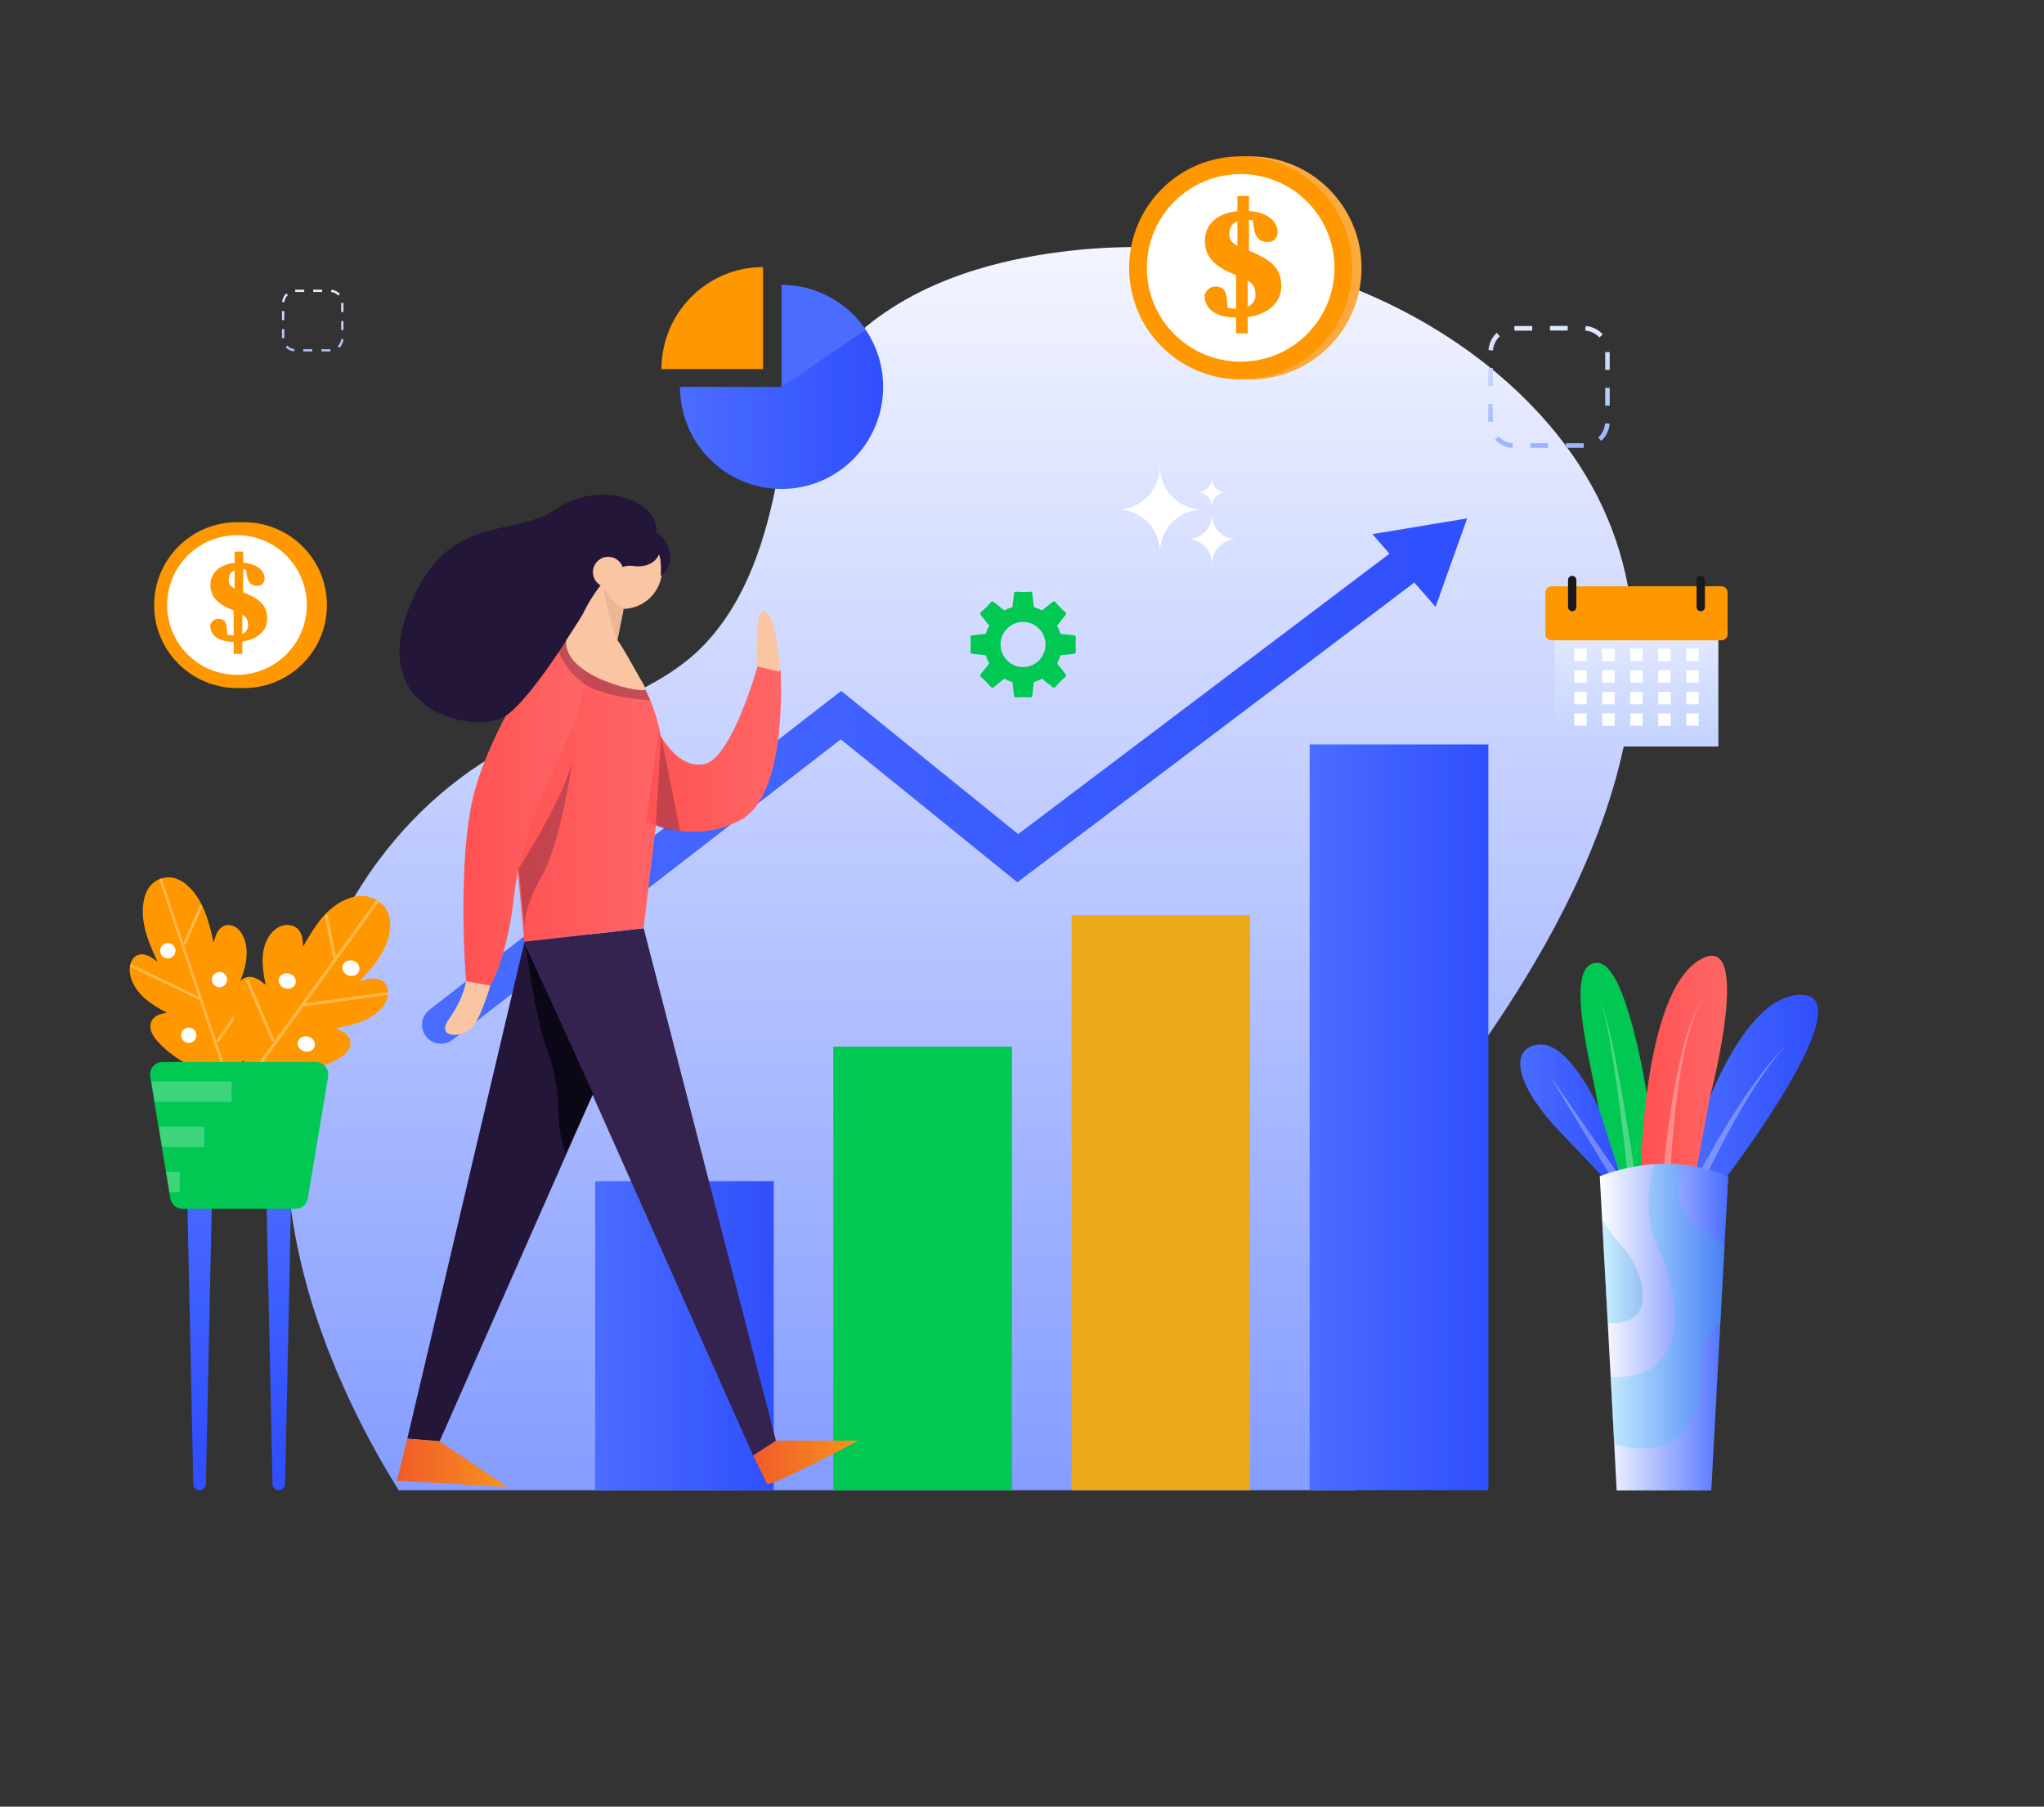 <?xml version="1.0" encoding="utf-8"?>
<!-- Generator: Adobe Illustrator 25.3.0, SVG Export Plug-In . SVG Version: 6.00 Build 0)  -->
<svg version="1.1" id="Layer_1" xmlns="http://www.w3.org/2000/svg" xmlns:xlink="http://www.w3.org/1999/xlink" x="0px" y="0px"
	 viewBox="0 0 1765 1560" style="enable-background:new 0 0 1765 1560;" xml:space="preserve">
<rect x="0" y="0" width="1765" height="1560" fill="#333333" stroke="none"/>
<style type="text/css">
	.st0{fill:url(#SVGID_1_);}
	.st1{fill:url(#SVGID_2_);}
	.st2{fill:url(#SVGID_3_);}
	.st3{fill:#FF9800;}
	.st4{fill:#1A1A1A;}
	.st5{fill:#FFFFFF;}
	.st6{fill:url(#SVGID_4_);}
	.st7{fill:#4A6DFF;}
	.st8{opacity:0.3;fill:#FFFFFF;enable-background:new    ;}
	.st9{fill:url(#SVGID_5_);}
	.st10{fill:url(#SVGID_6_);}
	.st11{fill:#00C852;}
	.st12{opacity:0.24;fill:#FFFFFF;enable-background:new    ;}
	.st13{fill:url(#SVGID_7_);}
	.st14{fill:#FCAA3D;}
	.st15{fill:url(#SVGID_8_);}
	.st16{fill:url(#SVGID_9_);}
	.st17{fill:#EAA918;}
	.st18{fill:url(#SVGID_10_);}
	.st19{fill:url(#SVGID_11_);}
	.st20{fill:#35234F;}
	.st21{fill:#231638;}
	.st22{fill:url(#SVGID_12_);}
	.st23{fill:url(#SVGID_13_);}
	.st24{fill:url(#SVGID_14_);}
	.st25{fill:url(#SVGID_15_);}
	.st26{fill:#F9C5A2;}
	.st27{opacity:0.27;fill:#231638;enable-background:new    ;}
	.st28{fill:#0C0716;}
	.st29{fill:#E8B795;}
	.st30{fill:url(#SVGID_16_);}
	.st31{fill:url(#SVGID_17_);}
	.st32{fill:url(#SVGID_18_);}
	.st33{fill:url(#SVGID_19_);}
	.st34{opacity:0.3;fill:url(#SVGID_20_);enable-background:new    ;}
	.st35{opacity:0.3;fill:url(#SVGID_21_);enable-background:new    ;}
</style>
<g>
	<g>
		<g>
			
				<linearGradient id="SVGID_1_" gradientUnits="userSpaceOnUse" x1="-5292.572" y1="-622.288" x2="-5292.572" y2="1144.25" gradientTransform="matrix(1 0 0 1 6121.792 716)">
				<stop  offset="0" style="stop-color:#FFFFFF"/>
				<stop  offset="1" style="stop-color:#4A6DFF"/>
			</linearGradient>
			<path class="st0" d="M1275,908.7L1275,908.7c-2.6,3.8-5,7.2-7.3,10.4c-20.9,29.7-41.6,67.8-58.8,110.1
				c-16.3,40-29.5,83.7-36.8,127.4c-5.2,31.3-7.4,62.7-5.6,92.9c0.2,3.1,0.4,6.2,0.7,9.2c0.5,5.4,1.1,10.8,1.9,16.2
				c0.3,2,0.6,3.9,0.9,5.9c0.2,1.5,0.5,2.9,0.8,4.4c0.1,0.5,0.2,1,0.3,1.5H344.2c-13.2-21.2-26.9-45.5-39.7-72.2
				c-12.6-26.3-24.3-54.9-33.9-85.2c-7.1-22.5-12.9-45.9-17-70c-1.9-11.4-3.4-22.9-4.5-34.5c-7.2-77.8,9.1-164.4,50.2-238.8
				c8.3-15,17.6-29.6,27.9-43.4c34.7-46.5,80.8-85.5,138.9-110.4c1-0.4,2-0.9,3.1-1.3c37.1-15.7,77.1-28.7,109.8-50.3
				c5.9-3.9,11.6-8.1,17-12.6c4.7-3.9,9.1-8.1,13.3-12.6c18.2-19.5,31-42.1,40.6-65.9c9.9-24.6,16.3-50.5,21.2-75.5
				c16.6-83,64.9-132.9,124.1-162.3c15.1-7.5,30.8-13.6,46.9-18.6c27.8-8.6,56.7-13.9,84.8-16.9c2.6-0.3,5.2-0.5,7.8-0.8
				c45.8-4.1,91.5-2.1,135.7,5.7c19.6,3.4,38.8,8,57.6,13.6c43.4,13,84.5,31.8,121.7,55.9c16.4,10.6,32.1,22.3,46.8,35
				c9.3,8,17.9,16.1,25.8,24.3c10.6,10.9,20.1,22,28.5,33.2C1496.4,576.3,1340.5,815,1275,908.7z"/>
			<g>
				
					<linearGradient id="SVGID_2_" gradientUnits="userSpaceOnUse" x1="1337.536" y1="-477.7" x2="1337.536" y2="-282.977" gradientTransform="matrix(1 0 0 1 0 716)">
					<stop  offset="0" style="stop-color:#FFFFFF"/>
					<stop  offset="1" style="stop-color:#799BFF"/>
				</linearGradient>
				<path class="st1" d="M1367.6,386.7h-15.4v-4h15.3L1367.6,386.7z M1336.8,386.7h-15.3v-4h15.3V386.7z M1305.9,386.7
					c-5.7-0.4-10.9-3-14.8-7.2l2.9-2.7c3.2,3.5,7.5,5.6,12.2,5.9L1305.9,386.7z M1382.8,380.7l-2.7-2.9c3.4-3.2,5.5-7.6,5.9-12.3
					l3.9,0.3C1389.5,371.5,1387,376.8,1382.8,380.7z M1289.1,364.3l-1.8-0.2h-2.2l0,0l0,0v-15.4h3.9L1289.1,364.3z M1390,350.3h-3.9
					v-15.4h3.9V350.3z M1289.1,333.3h-3.9v-15.4h3.9V333.3z M1390,319.4h-3.9v-15.3l3.9-0.1V319.4z M1289.2,302.6l-3.9-0.3
					c0.4-5.7,3-11,7.1-14.9l2.7,2.9C1291.6,293.6,1289.5,298,1289.2,302.6z M1381.1,291.4c-3.2-3.5-7.5-5.6-12.2-5.9l0.3-4
					c5.7,0.4,10.9,3,14.8,7.2L1381.1,291.4z M1307.7,285.4v-2l-0.1-1.9h0.2h15.3v4h-15.4V285.4z M1307.7,283.4L1307.7,283.4
					L1307.7,283.4z M1353.7,285.4h-15.3v-4h15.3V285.4z"/>
			</g>
			<g>
				
					<linearGradient id="SVGID_3_" gradientUnits="userSpaceOnUse" x1="1414.331" y1="-259.156" x2="1410.432" y2="157.096" gradientTransform="matrix(1 0 0 1 0 716)">
					<stop  offset="0" style="stop-color:#FFFFFF"/>
					<stop  offset="1" style="stop-color:#799BFF"/>
				</linearGradient>
				<path class="st2" d="M1483.8,644.6h-138.6c-1.6,0-2.8-1.3-2.8-2.8V535H1481c1.6,0,2.8,1.3,2.8,2.8V644.6z"/>
				<path class="st3" d="M1486.4,552.9h-146.6c-3,0-5.4-2.4-5.4-5.4v-35.9c0-3,2.4-5.4,5.4-5.4h146.6c3,0,5.4,2.4,5.4,5.4v35.9
					C1491.9,550.5,1489.4,552.9,1486.4,552.9z"/>
				<g>
					<path class="st4" d="M1357.6,527.8L1357.6,527.8c2,0,3.6-1.6,3.6-3.6v-23.4c0-2-1.6-3.6-3.6-3.6l0,0c-2,0-3.6,1.6-3.6,3.6v23.4
						C1354.1,526.2,1355.6,527.8,1357.6,527.8z"/>
					<path class="st4" d="M1465,500.8v23.4c0,2,1.6,3.6,3.6,3.6l0,0c2,0,3.6-1.6,3.6-3.6v-23.4c0-2-1.6-3.6-3.6-3.6l0,0
						C1466.6,497.2,1465,498.8,1465,500.8z"/>
				</g>
				<g>
					<rect x="1359.4" y="560.1" class="st5" width="10.7" height="10.8"/>
					<rect x="1383.6" y="560.1" class="st5" width="10.7" height="10.8"/>
					<rect x="1407.7" y="560.1" class="st5" width="10.7" height="10.8"/>
					<rect x="1431.9" y="560.1" class="st5" width="10.7" height="10.8"/>
					<rect x="1456.1" y="560.1" class="st5" width="10.7" height="10.8"/>
					<rect x="1359.4" y="578.7" class="st5" width="10.7" height="10.8"/>
					<rect x="1383.6" y="578.7" class="st5" width="10.7" height="10.8"/>
					<rect x="1407.7" y="578.7" class="st5" width="10.7" height="10.8"/>
					<rect x="1431.9" y="578.7" class="st5" width="10.7" height="10.8"/>
					<rect x="1456.1" y="578.7" class="st5" width="10.7" height="10.8"/>
					<rect x="1359.4" y="597.3" class="st5" width="10.7" height="10.8"/>
					<rect x="1383.6" y="597.3" class="st5" width="10.7" height="10.8"/>
					<rect x="1407.7" y="597.3" class="st5" width="10.7" height="10.8"/>
					<rect x="1431.9" y="597.3" class="st5" width="10.7" height="10.8"/>
					<rect x="1456.1" y="597.3" class="st5" width="10.7" height="10.8"/>
					<rect x="1359.4" y="615.9" class="st5" width="10.7" height="10.8"/>
					<rect x="1383.6" y="615.9" class="st5" width="10.7" height="10.8"/>
					<rect x="1407.7" y="615.9" class="st5" width="10.7" height="10.8"/>
					<rect x="1431.9" y="615.9" class="st5" width="10.7" height="10.8"/>
					<rect x="1456.1" y="615.9" class="st5" width="10.7" height="10.8"/>
				</g>
			</g>
			<g>
				
					<linearGradient id="SVGID_4_" gradientUnits="userSpaceOnUse" x1="587.186" y1="1223.765" x2="762.586" y2="1223.765" gradientTransform="matrix(1 0 0 -1 0 1557.89)">
					<stop  offset="0" style="stop-color:#4A6DFF"/>
					<stop  offset="0.999" style="stop-color:#304FFD"/>
				</linearGradient>
				<path class="st6" d="M762.6,334.1c0,48.6-39.3,88.1-87.7,88.1s-87.7-39.4-87.7-88.1h87.7v-88c30.3,0,56.9,15.4,72.7,38.8
					C757.1,298.9,762.6,315.9,762.6,334.1z"/>
				<path class="st3" d="M571.2,318.7c0-48.6,39.3-88.1,87.7-88.1v88.1H571.2z"/>
				<path class="st7" d="M747.6,284.8l-72.7,49.3V246C705.2,246.1,731.8,261.4,747.6,284.8z"/>
			</g>
			<g>
				<g>
					<path class="st3" d="M198.1,934.3c11.5-15.8,20.1-33.7,25.2-52.5c1.8-6.6,3.2-13.6,2.1-20.3c-0.7-4-2.5-8.1-6.1-9.9
						c-4.7-2.3-10.2,0-14.8,2.4c6.4-13.9,11.8-30,6.1-44.2c-1.4-3.4-3.5-6.7-6.5-8.8s-7.1-3-10.5-1.6c-5.6,2.2-7.7,8.8-9.1,14.7
						c-3.9-17.4-8.4-35.8-21.2-48.2c-3.9-3.8-8.7-7-14.1-8c-6.2-1.2-12.7,0.8-17.4,4.9c-5.4,4.7-7.4,11.8-8.2,18.7
						c-0.7,6-0.2,12.1,1,18c2.2,10.8,6.8,20.9,11.4,31c-5-4-11.3-8.2-17.2-5.8c-5.5,2.2-7.4,9.2-6.7,15.1c1,8.1,5.7,15.5,11.7,21.1
						c6,5.6,13.1,9.7,20.3,13.6c-4.8,0.7-10,2-12.6,6.1c-2,3.1-2,7.1-0.7,10.5s3.6,6.3,6.1,9c16.2,17.3,38.9,26.5,61,34.8
						C197.9,934.6,198,934.5,198.1,934.3z"/>
					<g>
						<polygon class="st8" points="196.6,935.7 137.4,759 139.6,758.3 198.8,934.9 						"/>
					</g>
					<g>
						<path class="st5" d="M196.1,845.8c0,3.7-3,6.6-6.6,6.6s-6.6-3-6.6-6.6s3-6.6,6.6-6.6C193.1,839.1,196.1,842.1,196.1,845.8z"/>
					</g>
					<g>
						<path class="st5" d="M151.5,820.9c0,3.7-3,6.6-6.6,6.6c-3.7,0-6.6-3-6.6-6.6c0-3.7,3-6.6,6.6-6.6S151.5,817.2,151.5,820.9z"/>
					</g>
					<g>
						<path class="st5" d="M169.6,893.9c0,3.7-3,6.6-6.6,6.6s-6.6-3-6.6-6.6c0-3.7,3-6.6,6.6-6.6S169.6,890.2,169.6,893.9z"/>
					</g>
					<g>
						<polygon class="st8" points="160.3,815.9 158.1,814.9 172.7,781.4 174.8,782.4 						"/>
					</g>
					<g>
						<polygon class="st8" points="171.9,863.3 112.1,834.6 113.1,832.5 172.9,861.2 						"/>
					</g>
					<g>
						<polygon class="st8" points="188.7,899.9 186.7,898.6 218.2,853.4 220.2,854.7 						"/>
					</g>
				</g>
				<g>
					<path class="st3" d="M215.5,929.8c-8.4-18.6-13.2-38.5-13.9-58.2c-0.2-6.9,0-14,3-20.2c1.8-3.6,4.8-7.1,9.2-7.8
						c5.7-0.9,11.1,3,15.6,6.7c-3.3-15.3-5.1-32.5,4.8-44.4c2.4-2.9,5.6-5.4,9.4-6.6c3.8-1.2,8.5-0.8,11.9,1.5
						c5.5,3.8,6.1,10.8,6.1,16.8c8.8-15.6,18.5-32.1,35.6-40.3c5.3-2.5,11.3-4.2,17.5-3.6c7,0.7,13.7,4.5,17.7,9.9
						c4.7,6.1,5,13.5,4.1,20.5c-0.8,6-2.9,11.8-5.8,17.1c-5.2,9.8-12.9,18.2-20.5,26.5c6.4-2.4,14.4-4.6,20.2-0.5
						c5.4,3.8,5.7,11.1,3.4,16.5c-3.2,7.6-10.2,13.2-18.2,16.9c-7.9,3.7-16.8,5.5-25.7,7.2c5,2.1,10.4,4.9,12.2,9.6
						c1.4,3.5,0.3,7.5-2,10.4s-5.6,5-9,6.9c-22.1,11.9-49.3,14.1-75.5,15.6C215.6,930.1,215.5,929.9,215.5,929.8z"/>
					<g>
						<polygon class="st8" points="216.8,931.6 327.2,778.5 324.9,777.1 214.5,930.2 						"/>
					</g>
					<g>
						
							<ellipse transform="matrix(0.27 -0.963 0.963 0.27 -634.282 857.153)" class="st5" cx="247.9" cy="846.7" rx="6.6" ry="7.5"/>
					</g>
					<g>
						<path class="st5" d="M295.8,834c-0.9,3.5,1.5,7.3,5.5,8.4c4,1.1,8-0.9,8.9-4.5c0.9-3.5-1.5-7.3-5.5-8.4
							C300.7,828.5,296.7,830.5,295.8,834z"/>
					</g>
					<g>
						
							<ellipse transform="matrix(0.27 -0.963 0.963 0.27 -674.731 912.624)" class="st5" cx="264.3" cy="901.2" rx="6.6" ry="7.5"/>
					</g>
					<g>
						<polygon class="st8" points="287.5,826.6 290.1,826.3 282.9,789.7 280.3,789.9 						"/>
					</g>
					<g>
						<polygon class="st8" points="262.5,868.9 335.2,859 334.6,856.6 262,866.6 						"/>
					</g>
					<g>
						<polygon class="st8" points="234.7,899.3 237.2,898.6 214.6,845.7 212.1,846.4 						"/>
					</g>
				</g>
				<g>
					
						<linearGradient id="SVGID_5_" gradientUnits="userSpaceOnUse" x1="241.642" y1="280.055" x2="236.639" y2="543.523" gradientTransform="matrix(1 0 0 1 0 716)">
						<stop  offset="0" style="stop-color:#4A6DFF"/>
						<stop  offset="0.999" style="stop-color:#304FFD"/>
					</linearGradient>
					<path class="st9" d="M240.7,1286.7L240.7,1286.7c-2.9,0-5.3-2.3-5.4-5.3l-5-237.4c-0.1-3,2.4-5.5,5.4-5.5h10.1
						c3,0,5.4,2.5,5.4,5.5l-5,237.4C246,1284.4,243.6,1286.7,240.7,1286.7z"/>
					
						<linearGradient id="SVGID_6_" gradientUnits="userSpaceOnUse" x1="173.267" y1="278.752" x2="168.264" y2="542.219" gradientTransform="matrix(1 0 0 1 0 716)">
						<stop  offset="0" style="stop-color:#4A6DFF"/>
						<stop  offset="0.999" style="stop-color:#304FFD"/>
					</linearGradient>
					<path class="st10" d="M172.3,1286.7L172.3,1286.7c-2.9,0-5.3-2.3-5.4-5.3l-5-237.4c-0.1-3,2.4-5.5,5.4-5.5h10.1
						c3,0,5.4,2.5,5.4,5.5l-5,237.4C177.6,1284.4,175.2,1286.7,172.3,1286.7z"/>
					<path class="st11" d="M283.3,929.6l-17.5,105.2c-0.9,5.2-5.3,9-10.6,9h-97.5c-5.2,0-9.7-3.8-10.6-9l-4.4-26.6l-3-17.8l-0.8-4.7
						l-4.1-24.9l-2.9-17.8l-2.2-13.5c-1.1-6.6,3.9-12.5,10.6-12.5h132.5C279.3,917.1,284.4,923.1,283.3,929.6z"/>
				</g>
				<polygon class="st12" points="200,933.7 200,951.4 133.7,951.4 130.8,933.7 				"/>
				<polygon class="st12" points="176.4,972.8 176.4,990.5 140.2,990.5 137.3,972.8 				"/>
				<polygon class="st12" points="155.2,1011.8 155.2,1029.6 146.3,1029.6 143.3,1011.8 				"/>
			</g>
			<g>
				
					<linearGradient id="SVGID_7_" gradientUnits="userSpaceOnUse" x1="270.654" y1="-489.075" x2="269.332" y2="-374.072" gradientTransform="matrix(1 0 0 1 0 716)">
					<stop  offset="0" style="stop-color:#FFFFFF"/>
					<stop  offset="1" style="stop-color:#799BFF"/>
				</linearGradient>
				<path class="st13" d="M285.3,303.5h-7.8v-2h7.8V303.5z M269.7,303.5h-7.8v-2h7.8V303.5z M254.1,303.4c-2.9-0.2-5.5-1.5-7.5-3.6
					l1.5-1.4c1.6,1.8,3.8,2.8,6.2,3L254.1,303.4z M293,300.4l-1.4-1.5c1.7-1.6,2.8-3.8,3-6.2l2,0.1
					C296.4,295.7,295.1,298.4,293,300.4z M245.5,292.1l-0.9-0.1h-1.1l0,0l0,0v-7.8h2V292.1z M296.6,285h-2v-7.8h2V285z M245.5,276.4
					h-2v-7.8h2V276.4z M296.6,269.4h-2v-7.8h2V269.4z M245.6,260.9l-2-0.1c0.2-2.9,1.5-5.5,3.6-7.5l1.4,1.5
					C246.8,256.3,245.7,258.5,245.6,260.9z M292.1,255.2c-1.6-1.8-3.8-2.8-6.2-3l0.2-2c2.9,0.2,5.5,1.5,7.5,3.6L292.1,255.2z
					 M254.9,252.1v-1l-0.1-1h0.1h7.8v2H254.9z M254.9,251.1L254.9,251.1L254.9,251.1z M278.2,252.1h-7.8v-2h7.8V252.1z"/>
			</g>
			<path class="st11" d="M929,550.4c0.1-0.9-0.6-1.7-1.5-1.8c-3.9-0.4-7.8-0.9-11.8-1.3c-0.7-2.5-1.7-4.9-2.9-7.1
				c2.5-3.1,4.9-6.2,7.4-9.3c0.6-0.7,0.5-1.8-0.2-2.3c-3.1-2.6-6-5.5-8.7-8.7c-0.6-0.7-1.6-0.8-2.3-0.2c-3.1,2.5-6.2,5-9.2,7.4
				c-2.2-1.2-4.6-2.2-7.1-2.9c-0.4-3.9-0.9-7.9-1.3-11.8c-0.1-0.9-0.9-1.6-1.8-1.5c-4.1,0.4-8.2,0.4-12.2,0
				c-0.9-0.1-1.7,0.6-1.8,1.5c-0.4,3.9-0.9,7.9-1.3,11.8c-2.5,0.7-4.8,1.7-7.1,2.9c-3.1-2.5-6.2-5-9.2-7.4c-0.7-0.6-1.8-0.5-2.3,0.2
				c-2.6,3.1-5.5,6-8.7,8.7c-0.7,0.6-0.8,1.6-0.2,2.3c2.5,3.1,4.9,6.2,7.4,9.3c-1.2,2.2-2.2,4.6-2.9,7.1c-3.9,0.4-7.8,0.9-11.8,1.3
				c-0.9,0.1-1.6,0.9-1.5,1.8c0.3,4.1,0.3,8.2,0,12.3c-0.1,0.9,0.6,1.7,1.5,1.8c3.9,0.4,7.8,0.9,11.8,1.3c0.7,2.5,1.7,4.9,2.9,7.1
				c-2.5,3.1-4.9,6.2-7.4,9.3c-0.6,0.7-0.5,1.8,0.2,2.3c3.1,2.6,6,5.5,8.7,8.7c0.6,0.7,1.6,0.8,2.3,0.2c3.1-2.5,6.2-5,9.2-7.4
				c2.2,1.2,4.6,2.2,7.1,2.9c0.4,3.9,0.9,7.9,1.3,11.8c0.1,0.9,0.9,1.6,1.8,1.5c4.1-0.3,8.2-0.3,12.2,0c0.9,0.1,1.7-0.6,1.8-1.5
				c0.4-3.9,0.9-7.9,1.3-11.8c2.5-0.7,4.8-1.7,7.1-2.9c3.1,2.5,6.2,5,9.2,7.4c0.7,0.6,1.8,0.5,2.3-0.2c2.6-3.1,5.5-6,8.7-8.7
				c0.7-0.6,0.8-1.6,0.2-2.3c-2.5-3.1-4.9-6.2-7.4-9.3c1.2-2.2,2.2-4.6,2.9-7.1c3.9-0.4,7.8-0.9,11.8-1.3c0.9-0.1,1.6-0.9,1.5-1.8
				C928.7,558.6,928.7,554.5,929,550.4z M883.4,576c-10.7,0-19.4-8.7-19.4-19.5s8.7-19.5,19.4-19.5s19.4,8.7,19.4,19.5
				S894.2,576,883.4,576z"/>
			<g>
				<circle class="st14" cx="1079.4" cy="231.3" r="96.3"/>
				<circle class="st3" cx="1071.3" cy="231.3" r="96.3"/>
				<circle class="st5" cx="1071.3" cy="231.3" r="81"/>
				<g>
					<path class="st3" d="M1084.1,254.5c0-8.8-3.9-11.5-14-15.7l-4.3-1.8c-16.4-6.9-25.4-14.6-25.4-29.3c0-14.5,11.9-25.7,34.1-25.7
						c17,0,28.8,7.3,28.8,19.1c-0.7,5.8-4.8,7.9-8.4,7.9c-5.5,0-10.7-2-12.2-12.5l-1.4-9.4l11.9,6.6c-7.3-3.4-11.1-3.9-17-3.9
						c-8.6,0-14.6,3.5-14.6,12.4c0,6.7,4.2,9.3,13.1,12.8l4.5,1.8c19.4,7.9,27.2,15.4,27.2,30.5c0,15.2-13.9,27-36.8,27
						c-19.5,0-29.5-7-29.5-19.6c2-5.3,5.8-7.3,9.4-7.3c6,0,9.1,2.8,9.8,10.1l1.1,11.9l-10.9-7.7c6.9,3.4,10.8,4.9,19.9,4.9
						C1078.7,266.3,1084.1,261.4,1084.1,254.5z M1067.4,227.7h10v60.2h-10V227.7z M1068.5,227.7v-58.5h10v58.5H1068.5z"/>
				</g>
			</g>
			<g>
				<circle class="st3" cx="210.7" cy="522.5" r="71.6"/>
				<circle class="st3" cx="204.7" cy="522.5" r="71.6"/>
				
					<ellipse transform="matrix(0.16 -0.987 0.987 0.16 -343.83 640.827)" class="st5" cx="204.7" cy="522.5" rx="60.3" ry="60.3"/>
				<g>
					<path class="st3" d="M214.2,539.8c0-6.6-2.9-8.6-10.4-11.7l-3.2-1.4c-12.2-5.1-18.9-10.9-18.9-21.8c0-10.8,8.9-19.1,25.4-19.1
						c12.6,0,21.4,5.4,21.4,14.2c-0.5,4.3-3.6,5.8-6.3,5.8c-4.1,0-7.9-1.5-9.1-9.3l-1-7l8.9,4.9c-5.4-2.5-8.2-2.9-12.6-2.9
						c-6.4,0-10.9,2.6-10.9,9.2c0,5,3.1,6.9,9.7,9.5l3.3,1.4c14.4,5.8,20.2,11.5,20.2,22.7c0,11.3-10.3,20-27.3,20
						c-14.5,0-21.9-5.2-21.9-14.6c1.5-4,4.3-5.4,7-5.4c4.5,0,6.8,2.1,7.3,7.5l0.8,8.9l-8.1-5.7c5.1,2.5,8,3.7,14.8,3.7
						C210.1,548.6,214.2,544.9,214.2,539.8z M201.8,519.8h7.4v44.8h-7.4V519.8z M202.6,519.8v-43.5h7.4v43.5H202.6z"/>
				</g>
			</g>
			<g>
				<g>
					
						<linearGradient id="SVGID_8_" gradientUnits="userSpaceOnUse" x1="364.407" y1="-41.625" x2="1266.886" y2="-41.625" gradientTransform="matrix(1 0 0 1 0 716)">
						<stop  offset="0" style="stop-color:#4A6DFF"/>
						<stop  offset="0.999" style="stop-color:#304FFD"/>
					</linearGradient>
					<path class="st15" d="M1266.9,447.6l-81.8,13.6l14.7,16.9L879.2,720.2L726.4,596.6L370.8,871.9c-7.2,5.5-8.5,15.8-2.9,23
						c3.2,4.2,8.1,6.3,12.9,6.3c3.5,0,7-1.1,10-3.4L726,638.4l152.5,123.4L1221.3,503l18.3,21L1266.9,447.6z"/>
				</g>
				<g>
					
						<linearGradient id="SVGID_9_" gradientUnits="userSpaceOnUse" x1="513.886" y1="437.325" x2="668.086" y2="437.325" gradientTransform="matrix(1 0 0 1 0 716)">
						<stop  offset="0" style="stop-color:#4A6DFF"/>
						<stop  offset="0.999" style="stop-color:#304FFD"/>
					</linearGradient>
					<rect x="513.9" y="1019.9" class="st16" width="154.2" height="266.9"/>
					<rect x="719.6" y="903.7" class="st11" width="154.2" height="383"/>
					<rect x="925.3" y="790.3" class="st17" width="154.2" height="496.4"/>
					
						<linearGradient id="SVGID_10_" gradientUnits="userSpaceOnUse" x1="1130.886" y1="248.725" x2="1285.186" y2="248.725" gradientTransform="matrix(1 0 0 1 0 716)">
						<stop  offset="0" style="stop-color:#4A6DFF"/>
						<stop  offset="0.999" style="stop-color:#304FFD"/>
					</linearGradient>
					<rect x="1130.9" y="642.8" class="st18" width="154.3" height="643.9"/>
				</g>
				<g>
					
						<linearGradient id="SVGID_11_" gradientUnits="userSpaceOnUse" x1="650.286" y1="546.775" x2="740.986" y2="546.775" gradientTransform="matrix(1 0 0 1 0 716)">
						<stop  offset="0" style="stop-color:#F15A29"/>
						<stop  offset="0.999" style="stop-color:#F7941D"/>
					</linearGradient>
					<path class="st19" d="M650.3,1256.7l19.8-12.8H741c0,0-65.6,35.4-78.4,37.8L650.3,1256.7z"/>
					<polygon class="st20" points="452.8,813.1 650.3,1256.7 670,1243.9 555.8,801.5 					"/>
					<polygon class="st21" points="379.6,1244.5 512.1,944.4 452.8,813.5 351.7,1242.2 					"/>
					
						<linearGradient id="SVGID_12_" gradientUnits="userSpaceOnUse" x1="437.286" y1="-33.125" x2="572.661" y2="-33.125" gradientTransform="matrix(1 0 0 1 0 716)">
						<stop  offset="0" style="stop-color:#FF5252"/>
						<stop  offset="0.999" style="stop-color:#FF6666"/>
					</linearGradient>
					<path class="st22" d="M569.7,684.5l-13.9,116.9l-103,11.6l-15.5-166.5l58.9-93.7l32.2,13.2c11.1,4.6,20.3,12.9,26,23.5
						C565.1,609.6,578.8,644.9,569.7,684.5z"/>
					
						<linearGradient id="SVGID_13_" gradientUnits="userSpaceOnUse" x1="400.157" y1="-14.394" x2="504.921" y2="-14.394" gradientTransform="matrix(1 0 0 1 0 716)">
						<stop  offset="0" style="stop-color:#FF5252"/>
						<stop  offset="0.999" style="stop-color:#FF6666"/>
					</linearGradient>
					<path class="st23" d="M496.9,624.1c0,0-46.5,89.8-52.7,147.2c-6.2,57.3-20.9,79.8-20.9,79.8l-20.9-3.9c0,0-8.5-106.9,7.7-165
						s66.6-138.6,86-129.3C515.5,562.2,496.9,624.1,496.9,624.1z"/>
					
						<linearGradient id="SVGID_14_" gradientUnits="userSpaceOnUse" x1="557.786" y1="-70.023" x2="674.438" y2="-70.023" gradientTransform="matrix(1 0 0 1 0 716)">
						<stop  offset="0" style="stop-color:#FF5252"/>
						<stop  offset="0.999" style="stop-color:#FF6666"/>
					</linearGradient>
					<path class="st24" d="M568.6,631.9c0,0,15.5,32.5,39.5,27.9s46.5-86,46.5-86l19.4,4.7c0,0,7,106.9-34.1,129.3
						c-41.1,22.5-82.1,1.5-82.1,1.5L568.6,631.9z"/>
					
						<linearGradient id="SVGID_15_" gradientUnits="userSpaceOnUse" x1="342.786" y1="547.075" x2="438.086" y2="547.075" gradientTransform="matrix(1 0 0 1 0 716)">
						<stop  offset="0" style="stop-color:#F15A29"/>
						<stop  offset="0.999" style="stop-color:#F7941D"/>
					</linearGradient>
					<polygon class="st25" points="351.7,1242.2 342.8,1278.5 438.1,1284 379.6,1244.5 					"/>
					<path class="st26" d="M653.8,575.3c0,0-3.1-50,6.2-47.2c9.3,2.7,13.2,39.1,13.2,51.9L653.8,575.3z"/>
					<path class="st26" d="M402.5,847.2c0,0-1.9,14.7-14.7,32.5c-12.8,17.8,13.6,17,21.3,5.8c7.7-11.2,14.3-34.5,14.3-34.5
						L402.5,847.2z"/>
					<polygon class="st26" points="493.5,549.4 518.3,492.9 538.4,526.6 530.9,563.7 					"/>
					<circle class="st26" cx="537.6" cy="491.7" r="34.1"/>
					<path class="st21" d="M503.2,530.3c0,0-27.2-52.5-5.1-71.1c22.1-18.6,59.8-13.4,68.7,0.6c8.9,13.9,1.4,32-20.7,28.8
						C524.1,485.5,503.2,530.3,503.2,530.3z"/>
					<path class="st21" d="M546.9,475.8l-35.6,21.7l-8.1,32.8c0,0-43,72.6-67,88.1s-116.9-1.5-84.4-89.8s89.8-62.7,128.6-89.1
						c38.7-26.3,89.3-6.6,86.5,20.3C563.9,486.7,546.9,475.8,546.9,475.8z"/>
					<circle class="st26" cx="525.2" cy="494" r="13.2"/>
					<path class="st27" d="M570.9,635.8l16.3,81.3c0,0-13.9,0.4-20.9-5.4L570.9,635.8z"/>
					<path class="st27" d="M447,751.5c0,0,48-74.3,48.8-104.5c0,0-10.1,77.5-27.9,109.2s-14.7,45.7-14.7,45.7l-5.4-53.4"/>
					<path class="st28" d="M454,816.6c0,0,7.7,61.2,19.4,92.9c11.6,31.8,7,54.2,10.8,70.5c3.9,16.3,3.9,16.3,3.9,16.3l24-51.9
						L454,816.6z"/>
					<path class="st29" d="M521.3,508c0,0,8.1,14.1,17,17.8l-5.4,27.6C533,553.4,522.9,523.8,521.3,508z"/>
					<path class="st21" d="M566.8,459.8c0,0,8.6,4.4,11.5,17.1c2.9,12.8-7.8,20.3-7.8,20.3s1.7-17.1-3.8-23.5L566.8,459.8z"/>
					<path class="st27" d="M482.4,562.6c0,0,8.7,24.4,32.5,33.1c23.8,8.7,46.5,8.7,46.5,8.7l-7-14.5l-63-40.4L482.4,562.6z"/>
					<path class="st26" d="M533,552.4c6.4,9,15.4,26.1,20.9,35.4c1.9,3.1,3.3,5.9,3.5,7.3c0.6,4.7-70.9-9.5-68.5-42.2l9.7-15
						L533,552.4z"/>
				</g>
			</g>
			<g>
				<g>
					
						<linearGradient id="SVGID_16_" gradientUnits="userSpaceOnUse" x1="1452.386" y1="221.84" x2="1569.963" y2="221.84" gradientTransform="matrix(1 0 0 1 0 716)">
						<stop  offset="0" style="stop-color:#4A6DFF"/>
						<stop  offset="0.999" style="stop-color:#304FFD"/>
					</linearGradient>
					<path class="st30" d="M1452.4,1016.8c0,0,39.8-154,100.7-157.8c60.9-3.9-62.6,157.8-62.6,157.8H1452.4z"/>
					<path class="st11" d="M1422,944.3c0,0-17.1-111.5-42.1-112.9c-25.1-1.5-13.4,57.6-4.5,99.7s14.8,85.7,14.8,85.7h34.5
						L1422,944.3z"/>
					
						<linearGradient id="SVGID_17_" gradientUnits="userSpaceOnUse" x1="1312.722" y1="243.263" x2="1399.586" y2="243.263" gradientTransform="matrix(1 0 0 1 0 716)">
						<stop  offset="0" style="stop-color:#4A6DFF"/>
						<stop  offset="0.999" style="stop-color:#304FFD"/>
					</linearGradient>
					<path class="st31" d="M1380.4,956.6c0,0-26.1-58.9-52.9-54.6c-26.9,4.4-14.9,39.3,18.7,74.4c29.3,30.6,38.4,40.4,38.4,40.4h15
						L1380.4,956.6z"/>
					<path class="st8" d="M1466.1,1015.2c5.4-10.3,11-20.3,16.8-30.3c5.8-9.9,11.8-19.8,18.1-29.3c6.3-9.6,12.7-19.1,19.7-28.1
						c6.9-9,14.2-17.8,22.3-25.7c-7.7,8.3-14.5,17.4-21,26.7s-12.4,19.1-18.3,29c-5.8,9.9-11.3,19.9-16.6,30.1s-10.5,20.5-15.3,30.8
						L1466.1,1015.2z"/>
					<path class="st8" d="M1405.8,1017.3c-2.7-26-5.8-52.1-9.4-78c-1.8-13-3.8-25.9-6-38.8c-2.3-12.9-4.7-25.8-8.7-38.2
						c4.5,12.2,7.4,25,10.3,37.8c2.8,12.8,5.2,25.7,7.6,38.6c4.6,25.8,8.8,51.7,12.6,77.7L1405.8,1017.3z"/>
					<polygon class="st8" points="1392.7,1018.8 1336.8,926.5 1398,1014.8 					"/>
					
						<linearGradient id="SVGID_18_" gradientUnits="userSpaceOnUse" x1="1416.586" y1="205.001" x2="1491.31" y2="205.001" gradientTransform="matrix(1 0 0 1 0 716)">
						<stop  offset="0" style="stop-color:#FF5252"/>
						<stop  offset="0.999" style="stop-color:#FF6666"/>
					</linearGradient>
					<path class="st32" d="M1416.6,1016.8c0,0,1.3-156.9,50.1-187.4s10,117.2,10,117.2l-13.1,70.2L1416.6,1016.8L1416.6,1016.8z"/>
					<path class="st8" d="M1436,1015c1.1-13.4,2.6-26.6,4.4-39.8c1.8-13.2,3.8-26.4,6.2-39.5c2.5-13.1,5.3-26.1,9-38.8
						c1.9-6.4,3.9-12.7,6.4-18.8s5.4-12,9.3-17.2c-3.7,5.4-6.3,11.4-8.6,17.6c-2.3,6.2-4.1,12.5-5.7,18.9c-3.2,12.8-5.5,25.9-7.4,39
						c-1.9,13.1-3.4,26.3-4.6,39.5c-1.2,13.2-2.1,26.5-2.7,39.7L1436,1015z"/>
				</g>
				
					<linearGradient id="SVGID_19_" gradientUnits="userSpaceOnUse" x1="1381.386" y1="411.999" x2="1492.386" y2="411.999" gradientTransform="matrix(1 0 0 -1 0 1557.89)">
					<stop  offset="0" style="stop-color:#FFFFFF"/>
					<stop  offset="1" style="stop-color:#4A6DFF"/>
				</linearGradient>
				<path class="st33" d="M1454,1005.8c-8.2-0.9-16.6-1.1-25.1-0.6c-15.3,1-31.1,4.3-47.5,10.4l2,37l4.9,89.8l2.5,46.5l3.1,58.1
					l2.1,39.9h81.7l7.8-144.3l3.6-66.4l3.3-60.4C1480,1010.6,1467.2,1007.3,1454,1005.8z"/>
				
					<linearGradient id="SVGID_20_" gradientUnits="userSpaceOnUse" x1="1383.446" y1="381.522" x2="1418.799" y2="381.522" gradientTransform="matrix(1 0 0 1 0 716)">
					<stop  offset="0" style="stop-color:#56D5FF"/>
					<stop  offset="1" style="stop-color:#37A4DE"/>
				</linearGradient>
				<path class="st34" d="M1400.6,1076c-6.8-6.9-12.6-15.5-17.2-23.4l4.9,89.8C1436.5,1145,1417.2,1093,1400.6,1076z"/>
				
					<linearGradient id="SVGID_21_" gradientUnits="userSpaceOnUse" x1="1390.806" y1="411.791" x2="1489.306" y2="411.791" gradientTransform="matrix(1 0 0 1 0 716)">
					<stop  offset="0" style="stop-color:#56D5FF"/>
					<stop  offset="1" style="stop-color:#37A4DE"/>
				</linearGradient>
				<path class="st35" d="M1468.8,1189c-1.7-36.3,16.8-46.6,16.8-46.6l0,0l3.6-66.4c-14-15.1-28.6-12.4-36.8-32.2
					c-5.4-13.1-2.8-26.8,1.5-38c-8.2-0.9-16.6-1.1-25.1-0.6c-5.4,17.2-10.1,45.8,3.8,74.7c20.4,42.4,25.3,113.5-41.9,108.9l3.1,58.1
					C1450.5,1263.5,1470.4,1222.3,1468.8,1189z"/>
			</g>
		</g>
		<g>
			<path class="st5" d="M1046.3,437L1046.3,437c0.1-6.6,5.4-11.9,11.9-11.9l0,0c-6.6-0.1-11.8-5.4-11.9-11.9l0,0
				c-0.1,6.5-5.3,11.8-11.9,11.9l0,0C1041,425.1,1046.3,430.4,1046.3,437z"/>
			<path class="st5" d="M1046.6,444.7L1046.6,444.7c-0.2,11.5-9.4,20.8-20.9,20.9l0,0c11.5,0.1,20.7,9.4,20.8,20.9l0.1-0.1
				c0.1-11.4,9.4-20.7,20.8-20.8l0,0C1055.9,465.4,1046.7,456.1,1046.6,444.7z"/>
			<path class="st5" d="M1038,440c-20-0.2-36.2-16.4-36.4-36.5l-0.1,0.1c-0.2,20-16.3,36.1-36.3,36.3l0,0
				c20,0.2,36.2,16.4,36.4,36.5l0.1-0.1C1001.8,456.4,1018,440.3,1038,440L1038,440z"/>
		</g>
	</g>
</g>
</svg>
